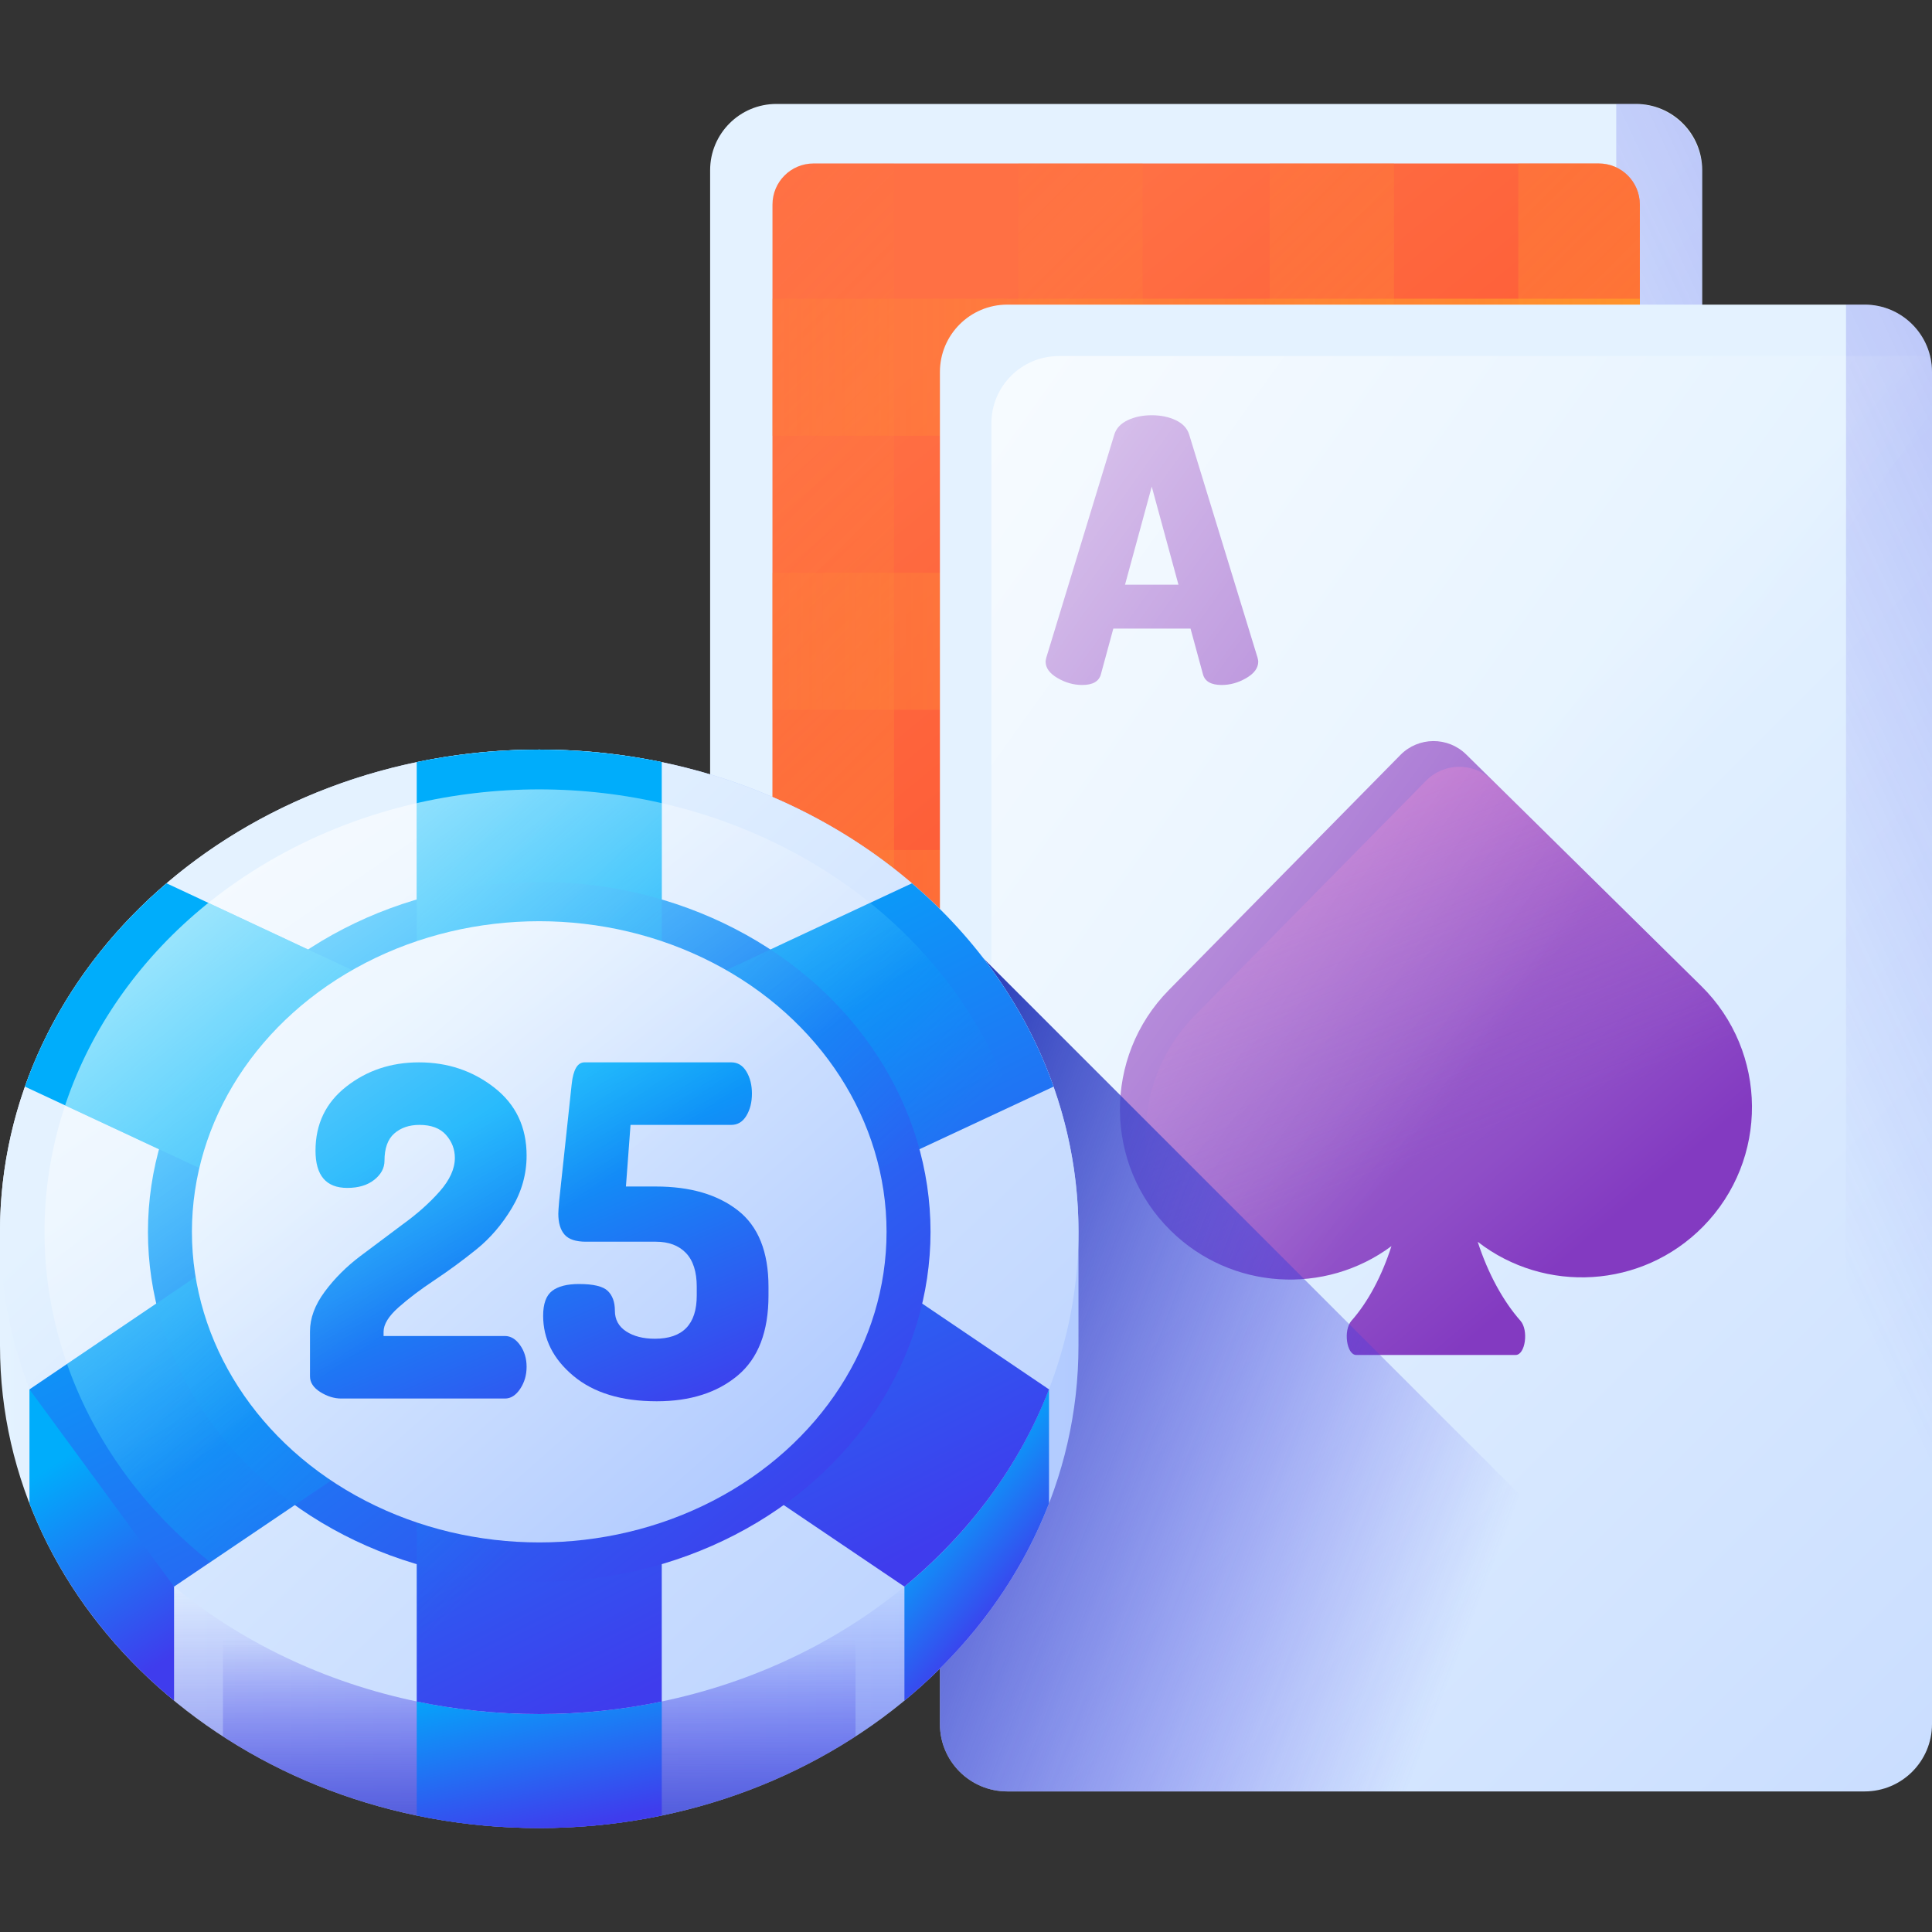 <svg xmlns="http://www.w3.org/2000/svg" xmlns:xlink="http://www.w3.org/1999/xlink" id="Layer_1" height="512" viewBox="0 0 510 510" width="512"><rect x="0" y="0" width="510" height="510" fill="#333333" stroke="none"/><linearGradient id="lg1"><stop offset="0" stop-color="#e4f2ff"></stop><stop offset="1" stop-color="#b2cbff"></stop></linearGradient><linearGradient id="SVGID_1_" gradientTransform="matrix(1 0 0 -1 0 512)" gradientUnits="userSpaceOnUse" x1="287.688" x2="652.459" xlink:href="#lg1" y1="319.032" y2="-45.739"></linearGradient><linearGradient id="lg2"><stop offset="0" stop-color="#3f3ced" stop-opacity="0"></stop><stop offset=".28" stop-color="#3c3de4" stop-opacity=".28"></stop><stop offset=".731" stop-color="#3541cc" stop-opacity=".731"></stop><stop offset="1" stop-color="#2f43bb"></stop></linearGradient><linearGradient id="SVGID_2_" gradientTransform="matrix(1 0 0 -1 0 512)" gradientUnits="userSpaceOnUse" x1="403.185" x2="906.876" xlink:href="#lg2" y1="275.319" y2="510.168"></linearGradient><linearGradient id="SVGID_3_" gradientTransform="matrix(1 0 0 -1 0 512)" gradientUnits="userSpaceOnUse" x1="224.496" x2="496.143" y1="403.091" y2="71.079"><stop offset="0" stop-color="#ff7044"></stop><stop offset="1" stop-color="#f82814"></stop></linearGradient><linearGradient id="lg3"><stop offset="0" stop-color="#ff7044" stop-opacity="0"></stop><stop offset="1" stop-color="#ffa325"></stop></linearGradient><linearGradient id="SVGID_4_" gradientTransform="matrix(1 0 0 -1 0 512)" gradientUnits="userSpaceOnUse" x1="89.407" x2="418.599" xlink:href="#lg3" y1="422.056" y2="92.864"></linearGradient><linearGradient id="SVGID_5_" gradientTransform="matrix(1 0 0 -1 0 512)" gradientUnits="userSpaceOnUse" x1="120.447" x2="449.639" xlink:href="#lg3" y1="453.097" y2="123.905"></linearGradient><linearGradient id="SVGID_6_" gradientTransform="matrix(1 0 0 -1 0 512)" gradientUnits="userSpaceOnUse" x1="153.624" x2="482.816" xlink:href="#lg3" y1="486.274" y2="157.082"></linearGradient><linearGradient id="SVGID_7_" gradientTransform="matrix(1 0 0 -1 0 512)" gradientUnits="userSpaceOnUse" x1="184.665" x2="513.857" xlink:href="#lg3" y1="517.315" y2="188.123"></linearGradient><linearGradient id="SVGID_8_" gradientTransform="matrix(1 0 0 -1 0 512)" gradientUnits="userSpaceOnUse" x1="67.203" x2="504.016" xlink:href="#lg3" y1="125.354" y2="125.354"></linearGradient><linearGradient id="SVGID_9_" gradientTransform="matrix(1 0 0 -1 0 512)" gradientUnits="userSpaceOnUse" x1="67.203" x2="504.016" xlink:href="#lg3" y1="197.174" y2="197.174"></linearGradient><linearGradient id="SVGID_10_" gradientTransform="matrix(1 0 0 -1 0 512)" gradientUnits="userSpaceOnUse" x1="67.203" x2="504.016" xlink:href="#lg3" y1="269.53" y2="269.53"></linearGradient><linearGradient id="SVGID_11_" gradientTransform="matrix(1 0 0 -1 0 512)" gradientUnits="userSpaceOnUse" x1="67.203" x2="504.016" xlink:href="#lg3" y1="342.712" y2="342.712"></linearGradient><linearGradient id="SVGID_12_" gradientTransform="matrix(1 0 0 -1 0 512)" gradientUnits="userSpaceOnUse" x1="67.203" x2="504.016" xlink:href="#lg3" y1="415.068" y2="415.068"></linearGradient><linearGradient id="SVGID_13_" gradientTransform="matrix(1 0 0 -1 0 512)" gradientUnits="userSpaceOnUse" x1="348.365" x2="712.939" xlink:href="#lg1" y1="266.04" y2="-98.534"></linearGradient><linearGradient id="SVGID_14_" gradientTransform="matrix(1 0 0 -1 0 512)" gradientUnits="userSpaceOnUse" x1="463.845" x2="967.535" xlink:href="#lg2" y1="222.343" y2="457.192"></linearGradient><linearGradient id="SVGID_15_" gradientTransform="matrix(1 0 0 -1 0 512)" gradientUnits="userSpaceOnUse" x1="348.46" x2="413.061" y1="255.547" y2="179.296"><stop offset="0" stop-color="#9b62cd"></stop><stop offset=".3" stop-color="#985dcb"></stop><stop offset=".672" stop-color="#8f4ec7"></stop><stop offset="1" stop-color="#833ac1"></stop></linearGradient><linearGradient id="SVGID_16_" gradientTransform="matrix(1 0 0 -1 0 512)" gradientUnits="userSpaceOnUse" x1="385.305" x2="321.206" y1="208.618" y2="375.637"><stop offset="0" stop-color="#9b62cd" stop-opacity="0"></stop><stop offset="1" stop-color="#ff75c8"></stop></linearGradient><linearGradient id="lg4"><stop offset="0" stop-color="#fff" stop-opacity="0"></stop><stop offset="1" stop-color="#fff"></stop></linearGradient><linearGradient id="SVGID_17_" gradientTransform="matrix(1 0 0 -1 0 512)" gradientUnits="userSpaceOnUse" x1="387.545" x2="142.95" xlink:href="#lg4" y1="227.342" y2="402.45"></linearGradient><linearGradient id="SVGID_18_" gradientTransform="matrix(1 0 0 -1 0 512)" gradientUnits="userSpaceOnUse" x1="394.095" x2="228.931" xlink:href="#lg2" y1="98.134" y2="161.389"></linearGradient><linearGradient id="SVGID_19_" gradientTransform="matrix(1 0 0 -1 0 512)" gradientUnits="userSpaceOnUse" x1="0" x2="284.693" xlink:href="#lg1" y1="171.783" y2="171.783"></linearGradient><linearGradient id="SVGID_20_" gradientTransform="matrix(1 0 0 -1 0 512)" gradientUnits="userSpaceOnUse" x1="142.347" x2="142.347" xlink:href="#lg2" y1="93.022" y2="-13.782"></linearGradient><linearGradient id="lg5"><stop offset="0" stop-color="#00adfb"></stop><stop offset="1" stop-color="#3f3ced"></stop></linearGradient><linearGradient id="SVGID_21_" gradientTransform="matrix(1 0 0 -1 0 512)" gradientUnits="userSpaceOnUse" x1="245.171" x2="270.948" xlink:href="#lg5" y1="115.026" y2="92.899"></linearGradient><linearGradient id="SVGID_22_" gradientTransform="matrix(1 0 0 -1 0 512)" gradientUnits="userSpaceOnUse" x1="142.346" x2="142.346" xlink:href="#lg2" y1="79.116" y2="-4.342"></linearGradient><linearGradient id="SVGID_23_" gradientTransform="matrix(1 0 0 -1 0 512)" gradientUnits="userSpaceOnUse" x1="162.257" x2="171.719" xlink:href="#lg5" y1="78.201" y2="33.731"></linearGradient><linearGradient id="SVGID_24_" gradientTransform="matrix(1 0 0 -1 0 512)" gradientUnits="userSpaceOnUse" x1="78.692" x2="292.032" xlink:href="#lg1" y1="253.204" y2="30.747"></linearGradient><linearGradient id="SVGID_25_" gradientTransform="matrix(1 0 0 -1 0 512)" gradientUnits="userSpaceOnUse" x1="109.195" x2="197.071" xlink:href="#lg5" y1="251.885" y2="79.448"></linearGradient><linearGradient id="SVGID_26_" gradientTransform="matrix(1 0 0 -1 0 512)" gradientUnits="userSpaceOnUse" x1="89.157" x2="209.357" xlink:href="#lg5" y1="255.358" y2="100.495"></linearGradient><linearGradient id="SVGID_27_" gradientTransform="matrix(1 0 0 -1 0 512)" gradientUnits="userSpaceOnUse" x1="181.769" x2="16.6" y1="146.314" y2="316.071"><stop offset="0" stop-color="#00adfb" stop-opacity="0"></stop><stop offset="1" stop-color="#18cefb"></stop></linearGradient><linearGradient id="SVGID_28_" gradientTransform="matrix(1 0 0 -1 0 512)" gradientUnits="userSpaceOnUse" x1="94.614" x2="200.801" xlink:href="#lg1" y1="240.363" y2="121.27"></linearGradient><linearGradient id="SVGID_29_" gradientTransform="matrix(1 0 0 -1 0 512)" gradientUnits="userSpaceOnUse" x1="12.452" x2="44.563" xlink:href="#lg5" y1="124.453" y2="74.28"></linearGradient><linearGradient id="SVGID_30_" gradientTransform="matrix(1 0 0 -1 0 512)" gradientUnits="userSpaceOnUse" x1="99.335" x2="137.555" xlink:href="#lg5" y1="205.654" y2="117.235"></linearGradient><linearGradient id="SVGID_31_" gradientTransform="matrix(1 0 0 -1 0 512)" gradientUnits="userSpaceOnUse" x1="155.166" x2="193.386" xlink:href="#lg5" y1="229.788" y2="141.368"></linearGradient><linearGradient id="SVGID_32_" gradientTransform="matrix(1 0 0 -1 0 512)" gradientUnits="userSpaceOnUse" x1="141.976" x2="24.936" xlink:href="#lg4" y1="187.368" y2="357.609"></linearGradient><path d="m431.842 419.917h-226.889c-9.664 0-17.498-7.834-17.498-17.498v-357.484c0-9.664 7.834-17.498 17.498-17.498h226.889c9.664 0 17.498 7.834 17.498 17.498v357.484c.001 9.664-7.834 17.498-17.498 17.498z" fill="url(#SVGID_1_)"></path><path d="m431.551 27.437h-4.906v351.995c0 9.825-7.965 17.79-17.79 17.79h-221.4v4.906c0 9.825 7.965 17.79 17.79 17.79h226.306c9.825 0 17.79-7.965 17.79-17.79v-356.902c0-9.825-7.965-17.789-17.79-17.789z" fill="url(#SVGID_2_)"></path><path d="m422.034 404.201h-207.272c-5.988 0-10.842-4.854-10.842-10.842v-339.365c0-5.988 4.854-10.841 10.841-10.841h207.272c5.988 0 10.842 4.854 10.842 10.842v339.365c0 5.987-4.854 10.841-10.841 10.841z" fill="url(#SVGID_3_)"></path><path d="m236.01 43.155v361.043h-21.245c-5.993 0-10.848-4.854-10.848-10.839v-339.364c0-5.985 4.854-10.84 10.848-10.84z" fill="url(#SVGID_4_)"></path><path d="m268.817 43.155h32.807v361.043h-32.807z" fill="url(#SVGID_5_)"></path><path d="m335.171 43.155h32.807v361.043h-32.807z" fill="url(#SVGID_6_)"></path><path d="m432.879 53.995v339.364c0 5.985-4.854 10.839-10.848 10.839h-21.245v-361.043h21.245c5.994 0 10.848 4.855 10.848 10.84z" fill="url(#SVGID_7_)"></path><path d="m432.879 369.095v24.263c0 5.985-4.854 10.839-10.848 10.839h-207.267c-5.993 0-10.848-4.854-10.848-10.839v-24.263z" fill="url(#SVGID_8_)"></path><path d="m203.916 296.739h228.963v36.174h-228.963z" fill="url(#SVGID_9_)"></path><path d="m203.916 224.383h228.963v36.174h-228.963z" fill="url(#SVGID_10_)"></path><path d="m203.916 151.201h228.963v36.174h-228.963z" fill="url(#SVGID_11_)"></path><path d="m203.916 78.845h228.963v36.174h-228.963z" fill="url(#SVGID_12_)"></path><path d="m492.21 472.893h-226.306c-9.825 0-17.79-7.965-17.79-17.79v-356.901c0-9.825 7.965-17.79 17.79-17.79h226.306c9.825 0 17.79 7.965 17.79 17.79v356.901c0 9.825-7.965 17.79-17.79 17.79z" fill="url(#SVGID_13_)"></path><path d="m276.012 174.634c0-.193.063-.546.193-1.063l17.971-58.936c.515-1.609 1.691-2.85 3.526-3.72 1.836-.869 3.945-1.304 6.329-1.304 2.382 0 4.493.435 6.328 1.304 1.836.87 3.01 2.111 3.527 3.72l18.067 58.936c.129.516.194.869.194 1.063 0 1.676-1.048 3.125-3.14 4.348-2.094 1.224-4.268 1.836-6.522 1.836-2.77 0-4.413-.933-4.927-2.802l-3.285-12.077h-20.386l-3.285 12.077c-.516 1.869-2.159 2.802-4.927 2.802-2.256 0-4.43-.611-6.522-1.836-2.095-1.223-3.141-2.673-3.141-4.348zm20.966-20.29h14.106l-7.053-25.893z" fill="#9b62cd"></path><path d="m492.21 80.413h-4.906v351.995c0 9.825-7.965 17.79-17.79 17.79h-221.4v4.906c0 9.825 7.965 17.79 17.79 17.79h226.306c9.825 0 17.79-7.965 17.79-17.79v-356.902c0-9.825-7.965-17.789-17.79-17.789z" fill="url(#SVGID_14_)"></path><path d="m449.082 260.278-62.047-61.121c-4.829-4.757-12.601-4.699-17.359.131l-61.12 62.047c-17.41 17.673-17.196 46.114.477 63.524 15.993 15.754 40.8 17.075 58.274 4.089-2.537 7.919-6.202 14.775-10.554 19.698-2.207 2.496-1.292 9.033 1.264 9.033h42.079c2.556 0 3.471-6.536 1.264-9.033-4.56-5.159-8.558-12.439-11.281-20.843 17.733 13.751 43.342 12.381 59.479-4.001 17.411-17.673 17.197-46.114-.476-63.524z" fill="url(#SVGID_15_)"></path><path d="m462.477 292.276c0 11.383-4.296 22.78-12.917 31.526-16.14 16.377-41.752 17.744-59.482 4.003 1.367 4.199 3.041 8.119 4.952 11.634s4.059 6.626 6.333 9.207c2.204 2.497 1.284 9.026-1.27 9.026h-42.072c-2.553 0-3.474-6.529-1.27-9.026 1.632-1.841 3.167-3.948 4.589-6.291v-.014c2.358-3.906 4.38-8.44 5.971-13.392-7.909 5.887-17.34 8.83-26.755 8.83-9.96 0-19.92-3.292-28.123-9.891-.028-.014-.042-.014-.028-.028-14.201-17.535-13.252-43.286 2.943-59.733l61.114-62.049c4.757-4.826 12.527-4.896 17.367-.139l56.999 56.162c7.771 8.539 11.649 19.365 11.649 30.175z" fill="url(#SVGID_16_)"></path><path d="m279.487 93.995c-9.825 0-17.789 7.965-17.789 17.79v356.901c0 1.303.149 2.569.415 3.792 1.223.266 2.49.415 3.793.415h226.304c9.825 0 17.79-7.965 17.79-17.79v-356.901c0-1.303-.149-2.569-.415-3.793-1.223-.266-2.49-.415-3.793-.415z" fill="url(#SVGID_17_)"></path><path d="m259.582 252.963h-11.467v202.141c0 9.825 7.965 17.789 17.79 17.789h213.607z" fill="url(#SVGID_18_)"></path><path d="m284.693 325.17c0-70.305-63.731-127.299-142.346-127.299s-142.347 56.994-142.347 127.299v30.095c0 70.305 63.731 127.299 142.346 127.299s142.346-56.994 142.346-127.299c.001-.099.001-29.997.001-30.095z" fill="url(#SVGID_19_)"></path><path d="m259.582 252.963c-25.677-33.278-68.604-55.092-117.235-55.092s-91.558 21.814-117.235 55.092v174.508c25.677 33.278 68.604 55.092 117.235 55.092s91.558-21.814 117.235-55.092z" fill="url(#SVGID_20_)"></path><path d="m238.746 448.92c17.141-14.117 30.395-31.947 38.168-52.066v-30.094l-38.168 52.066z" fill="url(#SVGID_21_)"></path><path d="m58.855 458.367c23.455 15.217 52.298 24.196 83.491 24.196s60.036-8.979 83.491-24.196v-236.3c-23.455-15.217-52.298-24.196-83.491-24.196s-60.036 8.98-83.491 24.196z" fill="url(#SVGID_22_)"></path><path d="m110.006 479.262c10.39 2.159 21.216 3.302 32.34 3.302s21.95-1.143 32.34-3.302v-278.089c-10.39-2.159-21.216-3.302-32.34-3.302-11.125 0-21.95 1.143-32.34 3.302z" fill="url(#SVGID_23_)"></path><ellipse cx="142.346" cy="325.17" fill="url(#SVGID_24_)" rx="142.346" ry="127.299"></ellipse><path d="m110.005 201.172v62.894l-66.038-30.896c-17.087 14.617-30.105 33.003-37.393 53.666l70.613 32.973-69.408 46.951c7.774 20.119 21.027 37.949 38.168 52.066l64.059-43.276v73.618c10.39 2.159 21.216 3.302 32.34 3.302s21.95-1.143 32.34-3.302v-73.618l64.059 43.276c17.141-14.117 30.395-31.947 38.168-52.066l-69.408-46.952 70.613-32.973c-7.288-20.662-20.306-39.049-37.393-53.666l-66.039 30.897v-62.894h-.001c-8.207-1.682-18.199-3.065-29.598-3.259-13.798-.235-25.709 1.339-35.082 3.259z" fill="url(#SVGID_25_)"></path><ellipse cx="142.346" cy="325.17" fill="url(#SVGID_26_)" rx="103.291" ry="92.372"></ellipse><path d="m229.678 238.339-54.991 25.728v-52.077c-10.343-2.357-21.177-3.612-32.34-3.612s-21.998 1.255-32.34 3.612v52.076l-54.991-25.728c-17.621 14.183-30.897 32.594-37.841 53.446l60.013 28.023-59.508 40.255c7.139 20.419 20.381 38.423 37.811 52.316l54.516-36.829v62.8c10.343 2.357 21.177 3.612 32.34 3.612s21.998-1.255 32.34-3.612v-62.8l54.516 36.829c17.43-13.893 30.672-31.897 37.811-52.316l-59.507-40.254 60.013-28.023c-6.945-20.853-20.221-39.263-37.842-53.446z" fill="url(#SVGID_27_)"></path><ellipse cx="142.346" cy="325.17" fill="url(#SVGID_28_)" rx="91.683" ry="81.992"></ellipse><path d="m7.779 396.854c7.774 20.119 21.027 37.949 38.168 52.066v-30.094l-38.168-52.066z" fill="url(#SVGID_29_)"></path><path d="m81.829 363.314v-11.848c0-3.502 1.299-7.003 3.898-10.505s5.74-6.635 9.42-9.405l11.146-8.346c3.855-2.781 7.113-5.687 9.779-8.714 2.665-3.027 3.999-5.973 3.999-8.837 0-2.291-.78-4.315-2.337-6.076-1.559-1.758-3.896-2.638-7.011-2.638-2.707 0-4.92.757-6.642 2.269-1.723 1.512-2.584 3.906-2.584 7.182 0 1.933-.899 3.613-2.695 5.04-1.799 1.428-4.173 2.142-7.129 2.142-5.591 0-8.386-3.278-8.386-9.833 0-7.041 2.718-12.686 8.156-16.935s11.823-6.374 19.157-6.374c7.559 0 14.183 2.219 19.874 6.658s8.536 10.423 8.536 17.954c0 4.909-1.301 9.534-3.904 13.87-2.602 4.336-5.734 7.978-9.393 10.922-3.659 2.946-7.339 5.647-11.038 8.102-3.701 2.454-6.863 4.848-9.486 7.179-2.624 2.333-3.934 4.48-3.934 6.444v1.104h32.013c1.546 0 2.889.81 4.031 2.428 1.14 1.62 1.711 3.521 1.711 5.706s-.567 4.128-1.7 5.827c-1.134 1.699-2.469 2.549-4.006 2.549h-43.22c-1.863 0-3.703-.569-5.524-1.709-1.821-1.142-2.731-2.527-2.731-4.156z" fill="url(#SVGID_30_)"></path><path d="m143.378 347.325c0-3.156.789-5.342 2.367-6.556s3.946-1.821 7.102-1.821c3.803 0 6.332.607 7.587 1.821 1.254 1.214 1.882 2.955 1.882 5.22 0 2.348.99 4.169 2.974 5.463 1.982 1.295 4.511 1.942 7.588 1.942 7.364 0 11.047-3.803 11.047-11.411v-2.307c0-3.964-.952-6.939-2.853-8.923-1.903-1.982-4.553-2.974-7.952-2.974h-18.453c-2.671 0-4.553-.626-5.645-1.882-1.092-1.254-1.639-3.095-1.639-5.524 0-.565.08-1.739.243-3.521l3.278-30.593c.404-3.885 1.536-5.827 3.399-5.827h38.727c1.7 0 3.035.81 4.006 2.428.971 1.62 1.457 3.562 1.457 5.827 0 2.267-.485 4.209-1.457 5.827-.971 1.62-2.307 2.428-4.006 2.428h-26.586l-1.214 16.267h7.891c9.064 0 16.286 2.106 21.67 6.313 5.382 4.209 8.073 10.926 8.073 20.152v2.307c0 9.551-2.712 16.592-8.133 21.123-5.423 4.534-12.546 6.799-21.367 6.799-9.308 0-16.632-2.225-21.973-6.677-5.342-4.447-8.013-9.749-8.013-15.901z" fill="url(#SVGID_31_)"></path><ellipse cx="142.346" cy="325.17" fill="url(#SVGID_32_)" rx="130.597" ry="116.792"></ellipse></svg>
